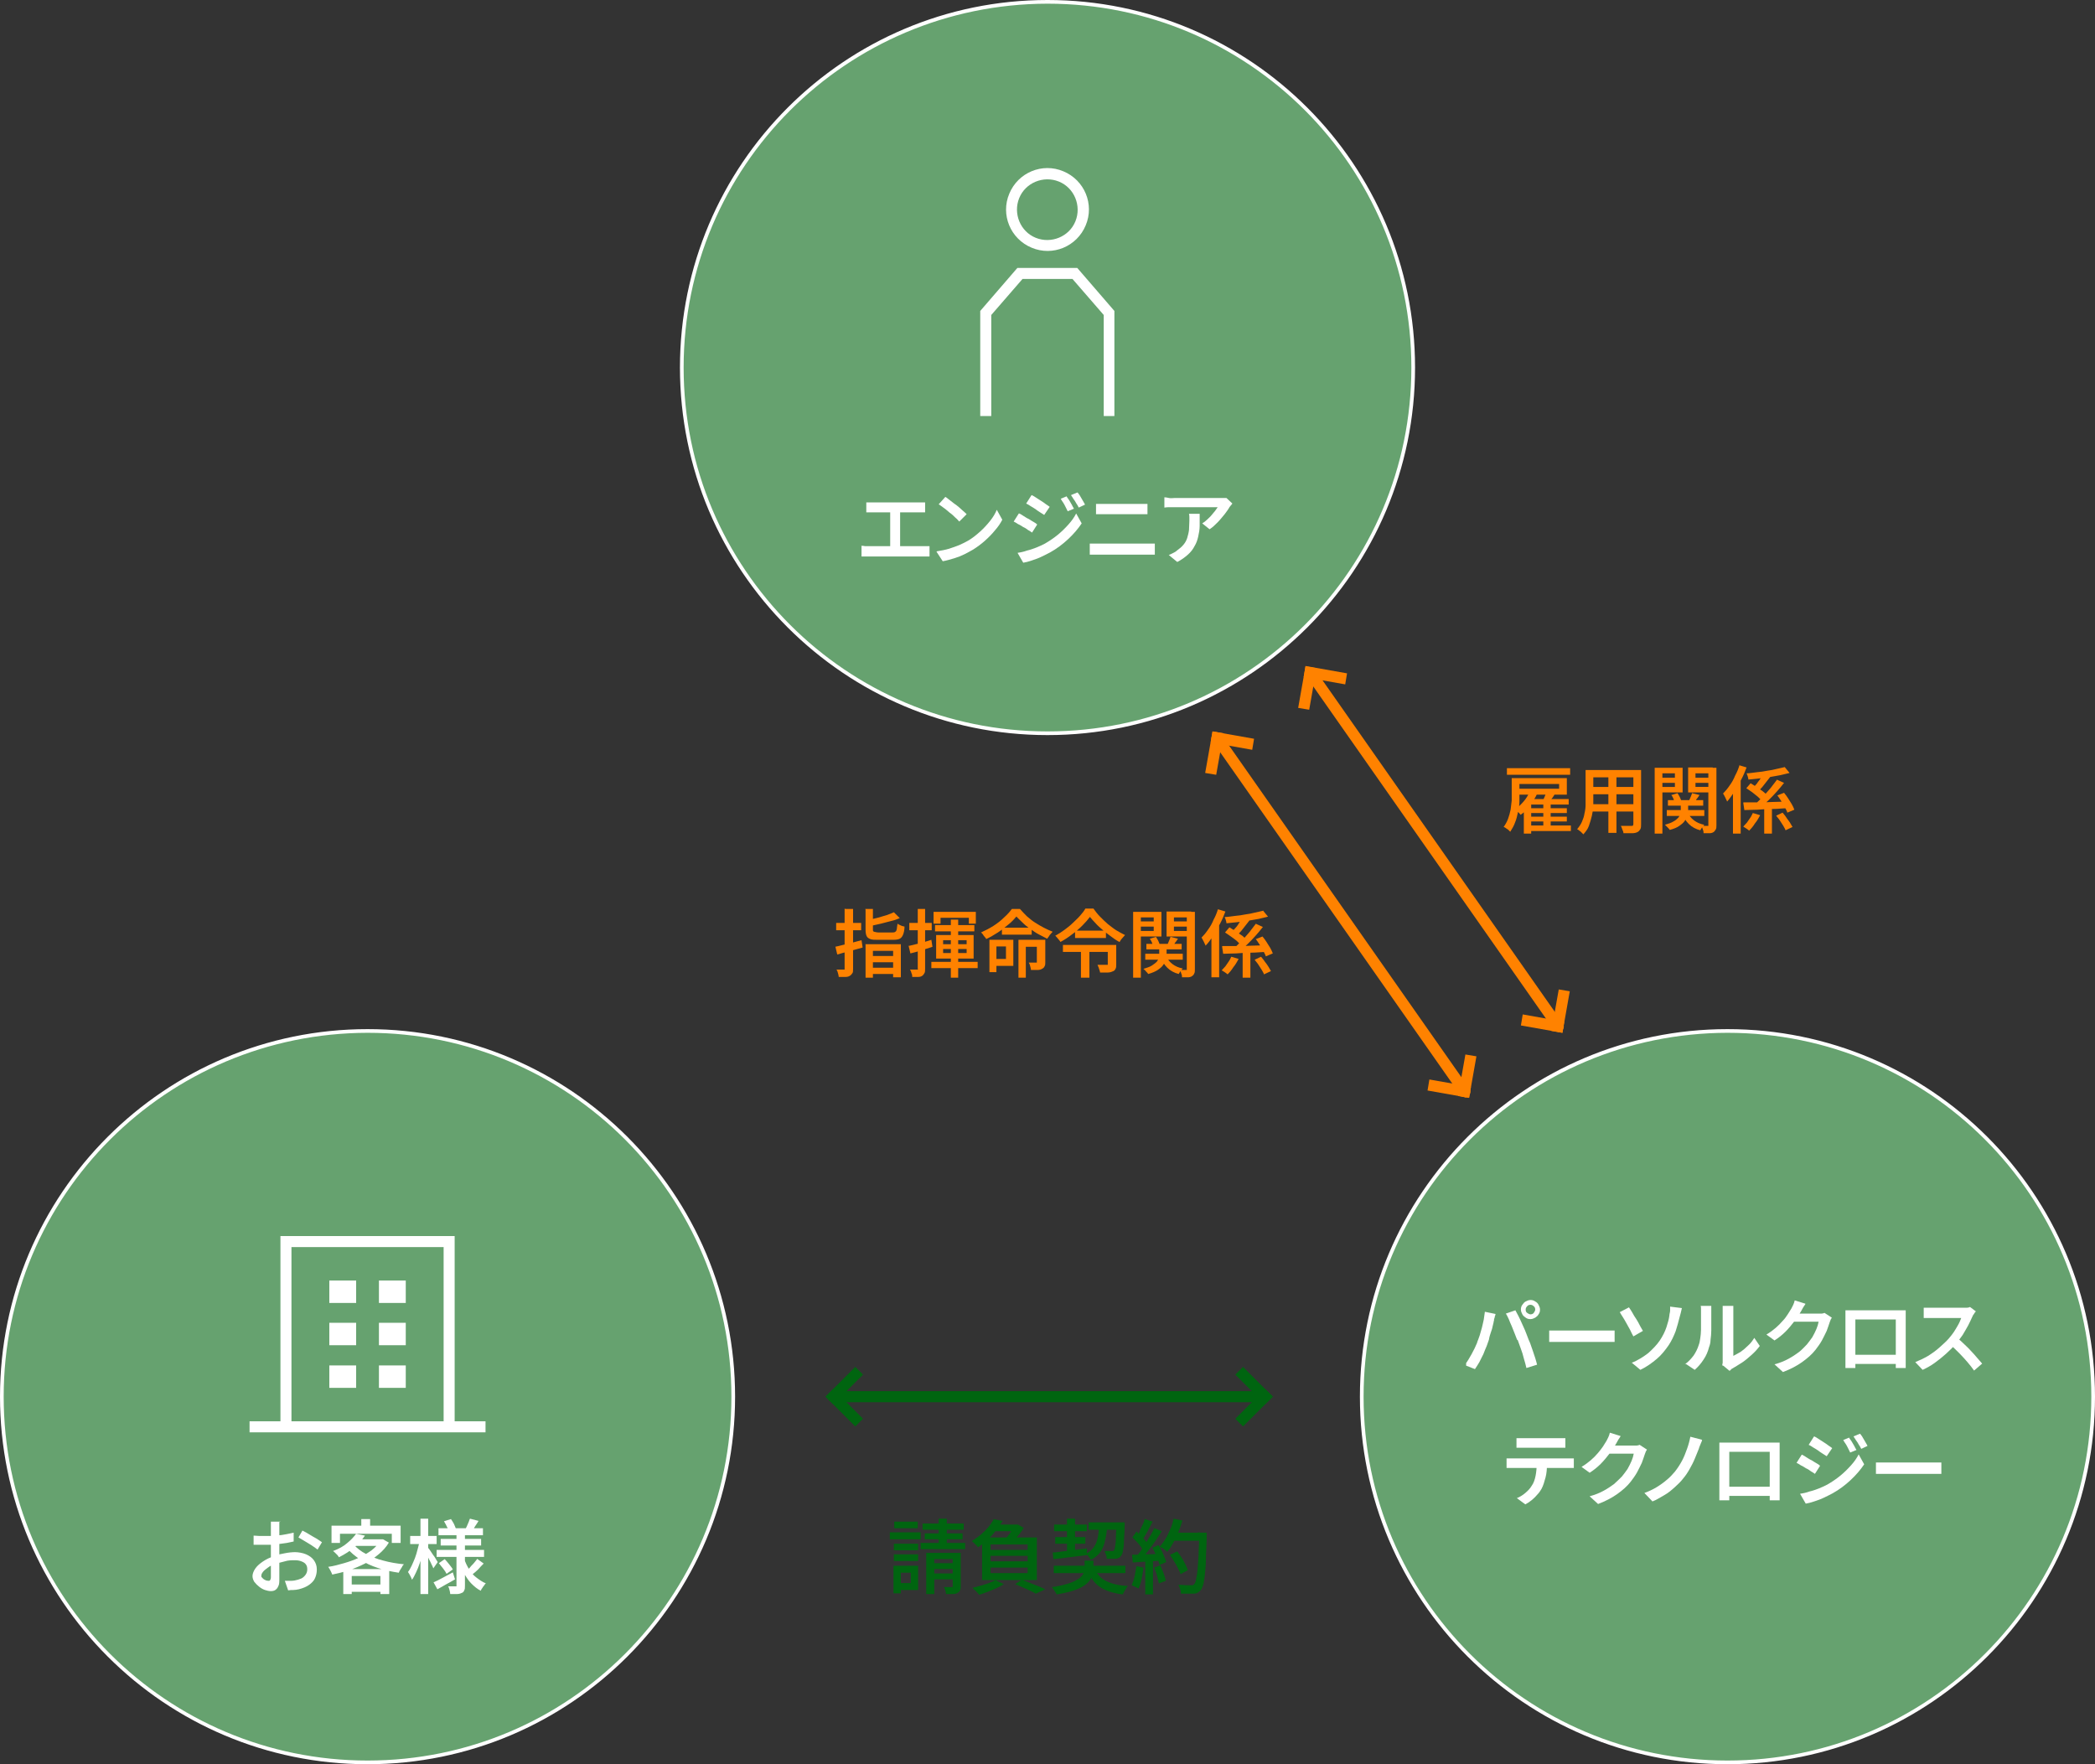 <?xml version="1.0" encoding="UTF-8"?>
<svg id="_レイヤー_1" data-name="レイヤー_1" xmlns="http://www.w3.org/2000/svg" version="1.1" xmlns:xlink="http://www.w3.org/1999/xlink" viewBox="0 0 570 480">
  <rect x="0" y="0" width="570" height="480" fill="#333333" stroke="none"/>
  <!-- Generator: Adobe Illustrator 29.0.1, SVG Export Plug-In . SVG Version: 2.1.0 Build 192)  -->
  <defs>
    <style>
      .st0 {
        fill: #66a26f;
      }

      .st1 {
        clip-path: url(#clippath-4);
      }

      .st2 {
        fill: #fff;
      }

      .st3 {
        fill: #006510;
      }

      .st4 {
        fill: none;
      }

      .st5 {
        clip-path: url(#clippath-1);
      }

      .st6 {
        fill: #ff8200;
      }

      .st7 {
        isolation: isolate;
      }

      .st8 {
        clip-path: url(#clippath-5);
      }

      .st9 {
        clip-path: url(#clippath-3);
      }

      .st10 {
        clip-path: url(#clippath-2);
      }

      .st11 {
        clip-path: url(#clippath);
      }
    </style>
    <clipPath id="clippath">
      <rect class="st4" x="233.5" y="132.5" width="103" height="42.4"/>
    </clipPath>
    <clipPath id="clippath-1">
      <rect class="st4" x="241.4" y="412.5" width="88" height="42.4"/>
    </clipPath>
    <clipPath id="clippath-2">
      <rect class="st4" x="408.5" y="207.5" width="80" height="38.5"/>
    </clipPath>
    <clipPath id="clippath-3">
      <rect class="st4" x="226.7" y="246.6" width="120" height="38.5"/>
    </clipPath>
    <clipPath id="clippath-4">
      <rect class="st4" x="67.4" y="412.5" width="65.1" height="42.4"/>
    </clipPath>
    <clipPath id="clippath-5">
      <rect class="st4" x="398.9" y="352.6" width="142.1" height="78.4"/>
    </clipPath>
  </defs>
  <g id="_グループ_6464" data-name="グループ_6464">
    <g id="_グループ_6046" data-name="グループ_6046">
      <path id="_線_1064" data-name="線_1064" class="st3" d="M344.2,382.1l-8.1-8.1,2.1-2.1,8.1,8.1-2.1,2.1Z"/>
      <path id="_線_1065" data-name="線_1065" class="st3" d="M338.2,388.1l-2.1-2.1,8.1-8.1,2.1,2.1-8.1,8.1Z"/>
      <path id="_線_1066" data-name="線_1066" class="st3" d="M232.7,388.1l-8.1-8.1,2.1-2.1,8.1,8.1-2.1,2.1Z"/>
      <path id="_線_1067" data-name="線_1067" class="st3" d="M226.7,382.1l-2.1-2.1,8.1-8.1,2.1,2.1-8.1,8.1Z"/>
      <path id="_線_1068" data-name="線_1068" class="st3" d="M344.2,381.5h-117.5c-.8,0-1.5-.7-1.5-1.5s.7-1.5,1.5-1.5h117.5c.8,0,1.5.7,1.5,1.5s-.7,1.5-1.5,1.5Z"/>
    </g>
    <line id="_線_1069" data-name="線_1069" class="st4" x1="400" y1="288.7" x2="398.5" y2="297"/>
    <line id="_線_1071" data-name="線_1071" class="st4" x1="390.2" y1="295.5" x2="398.5" y2="297"/>
    <line id="_線_1073" data-name="線_1073" class="st4" x1="329.7" y1="209.1" x2="331.1" y2="200.8"/>
    <line id="_線_1075" data-name="線_1075" class="st4" x1="339.4" y1="202.2" x2="331.1" y2="200.8"/>
    <line id="_線_1077" data-name="線_1077" class="st4" x1="331.1" y1="200.8" x2="398.5" y2="297"/>
    <g id="_グループ_6386" data-name="グループ_6386">
      <path id="_線_1070" data-name="線_1070" class="st6" d="M399.7,298.7l-3-.5,2-11.3,3,.5-2,11.3Z"/>
      <path id="_線_1072" data-name="線_1072" class="st6" d="M399.7,298.7l-11.3-2,.5-3,11.3,2-.5,3Z"/>
      <path id="_線_1074" data-name="線_1074" class="st6" d="M330.9,210.8l-3-.5,2-11.3,3,.5-2,11.3Z"/>
      <path id="_線_1076" data-name="線_1076" class="st6" d="M340.7,204l-11.3-2,.5-3,11.3,2-.5,3Z"/>
      <path id="_線_1078" data-name="線_1078" class="st6" d="M398.5,298.5c-.5,0-.9-.2-1.2-.6l-67.4-96.2c-.5-.7-.3-1.6.4-2.1h0c.7-.5,1.6-.3,2.1.4h0s67.4,96.2,67.4,96.2c.5.7.3,1.6-.4,2.1-.3.2-.6.3-.9.3h0Z"/>
    </g>
    <line id="_線_1079" data-name="線_1079" class="st4" x1="425.3" y1="270.9" x2="423.9" y2="279.2"/>
    <line id="_線_1081" data-name="線_1081" class="st4" x1="415.6" y1="277.8" x2="423.9" y2="279.2"/>
    <line id="_線_1083" data-name="線_1083" class="st4" x1="355" y1="191.3" x2="356.5" y2="183"/>
    <line id="_線_1085" data-name="線_1085" class="st4" x1="364.8" y1="184.5" x2="356.5" y2="183"/>
    <line id="_線_1087" data-name="線_1087" class="st4" x1="356.5" y1="183" x2="423.9" y2="279.2"/>
    <g id="_グループ_6385" data-name="グループ_6385">
      <path id="_線_1080" data-name="線_1080" class="st6" d="M425.1,281l-3-.5,2-11.3,3,.5-2,11.3Z"/>
      <path id="_線_1082" data-name="線_1082" class="st6" d="M425.1,281l-11.3-2,.5-3,11.3,2-.5,3Z"/>
      <path id="_線_1084" data-name="線_1084" class="st6" d="M356.2,193.1l-3-.5,2-11.3,3,.5-2,11.3Z"/>
      <path id="_線_1086" data-name="線_1086" class="st6" d="M366,186.2l-11.3-2,.5-3,11.3,2-.5,3Z"/>
      <path id="_線_1088" data-name="線_1088" class="st6" d="M423.9,280.7c-.5,0-.9-.2-1.2-.6l-67.4-96.2c-.5-.7-.3-1.6.4-2.1h0c.7-.5,1.6-.3,2.1.4h0s67.4,96.2,67.4,96.2c.5.7.3,1.6-.4,2.1-.3.2-.6.3-.9.3h0Z"/>
    </g>
    <path id="_パス_1976" data-name="パス_1976" class="st0" d="M285,199.5c-55,0-99.5-44.5-99.5-99.5S230,.5,285,.5s99.5,44.5,99.5,99.5c0,54.9-44.6,99.4-99.5,99.5"/>
    <path id="_パス_1977" data-name="パス_1977" class="st2" d="M285,1c54.7,0,99,44.3,99,99s-44.3,99-99,99-99-44.3-99-99c0-54.7,44.3-98.9,99-99M285,0c-55.2,0-100,44.8-100,100s44.8,100,100,100,100-44.8,100-100S340.2,0,285,0"/>
    <path id="_パス_1978" data-name="パス_1978" class="st0" d="M100,479.5c-55,0-99.5-44.5-99.5-99.5s44.5-99.5,99.5-99.5,99.5,44.5,99.5,99.5c0,54.9-44.6,99.4-99.5,99.5"/>
    <path id="_パス_1979" data-name="パス_1979" class="st2" d="M100,281c54.7,0,99,44.3,99,99s-44.3,99-99,99S1,434.7,1,380h0c0-54.7,44.3-98.9,99-99M100,280c-55.2,0-100,44.8-100,100s44.8,100,100,100,100-44.8,100-100-44.8-100-100-100"/>
    <path id="_パス_1980" data-name="パス_1980" class="st0" d="M470,479.5c-55,0-99.5-44.5-99.5-99.5s44.5-99.5,99.5-99.5,99.5,44.5,99.5,99.5c0,54.9-44.6,99.4-99.5,99.5"/>
    <path id="_パス_1981" data-name="パス_1981" class="st2" d="M470,281c54.7,0,99,44.3,99,99s-44.3,99-99,99-99-44.3-99-99h0c0-54.7,44.3-98.9,99-99M470,280c-55.2,0-100,44.8-100,100s44.8,100,100,100,100-44.8,100-100-44.8-100-100-100"/>
    <g id="_グループ_6108" data-name="グループ_6108">
      <path id="_楕円形_519" data-name="楕円形_519" class="st2" d="M274.6,52.7c2.4-5.8,9-8.5,14.7-6.1h0c5.8,2.4,8.5,9,6.1,14.7h0c-2.4,5.8-9,8.5-14.7,6.1h0c-5.8-2.4-8.5-9-6.1-14.7h0ZM292.6,60.2c1.7-4.2-.3-9.1-4.5-10.8s-9.1.3-10.8,4.5.3,9.1,4.5,10.8c4.2,1.7,9.1-.3,10.8-4.5Z"/>
      <path id="_パス_1982" data-name="パス_1982" class="st2" d="M303.3,113.2h-3v-27.5l-8.5-9.8h-13.6l-8.5,9.8v27.5h-3v-28.6l10.1-11.7h16.3l10.1,11.7v28.6Z"/>
    </g>
    <g id="_グループ_5373" data-name="グループ_5373">
      <g class="st11">
        <g id="_グループ_5372" data-name="グループ_5372">
          <g id="_エンジニア" data-name="エンジニア" class="st7">
            <g class="st7">
              <path class="st2" d="M234.3,148.5c.4,0,.7,0,1.1.1.4,0,.7,0,1,0h14.5c.4,0,.7,0,1.1,0,.3,0,.6,0,.9,0v2.8c-.3,0-.7,0-1,0-.4,0-.7,0-.9,0h-14.5c-.3,0-.7,0-1,0-.4,0-.7,0-1.1,0v-2.8ZM235.7,136.7c.3,0,.6,0,1,0,.4,0,.7,0,1,0h12c.3,0,.7,0,1,0s.7,0,1,0v2.7c-.3,0-.7,0-1,0-.4,0-.7,0-1,0h-12c-.3,0-.6,0-1,0-.4,0-.7,0-1,0v-2.7ZM242.2,150.1v-11.9h2.7v11.9h-2.7Z"/>
            </g>
            <g class="st7">
              <path class="st2" d="M254.9,150c1.2-.2,2.3-.4,3.3-.7,1-.3,2-.7,2.8-1,.9-.4,1.7-.8,2.4-1.2,1.2-.7,2.3-1.6,3.3-2.5,1-.9,1.9-1.9,2.7-2.9s1.4-2,1.8-3l1.5,2.7c-.5,1-1.2,2-2,2.9-.8,1-1.7,1.9-2.7,2.8-1,.9-2.1,1.7-3.2,2.4-.7.4-1.6.9-2.4,1.3s-1.8.8-2.8,1.1c-1,.3-2,.6-3.1.8l-1.7-2.6ZM257.4,135.3c.4.3.8.6,1.3,1,.5.4,1,.8,1.6,1.2.5.4,1.1.9,1.5,1.3.5.4.9.8,1.2,1.1l-2,2c-.3-.3-.6-.7-1.1-1.1-.4-.4-.9-.9-1.5-1.3-.5-.4-1-.9-1.6-1.3-.5-.4-1-.7-1.4-1l1.8-2Z"/>
            </g>
            <g class="st7">
              <path class="st2" d="M277.3,139.7c.4.2.8.4,1.2.7.5.3.9.6,1.4.8.5.3.9.6,1.3.8s.8.5,1,.7l-1.4,2.2c-.3-.2-.7-.5-1.1-.7-.4-.3-.8-.6-1.3-.8-.5-.3-.9-.6-1.4-.8-.4-.3-.8-.5-1.2-.7l1.4-2.2ZM276.9,150.4c.8-.1,1.7-.3,2.5-.6.9-.2,1.7-.5,2.5-.8.8-.3,1.6-.7,2.4-1.1,1.2-.7,2.4-1.5,3.5-2.4,1.1-.9,2-1.8,2.9-2.8.9-1,1.6-2,2.1-3l1.5,2.7c-1,1.5-2.2,2.9-3.7,4.3-1.5,1.4-3.1,2.6-4.9,3.6-.7.4-1.6.8-2.4,1.2s-1.7.7-2.6,1c-.9.3-1.6.5-2.3.6l-1.5-2.6ZM280.7,134.7c.4.2.8.4,1.2.7.5.3.9.6,1.4.9s.9.6,1.3.9.8.5,1,.7l-1.5,2.2c-.3-.2-.6-.4-1.1-.7s-.9-.6-1.3-.9c-.5-.3-.9-.6-1.3-.8-.4-.3-.8-.5-1.2-.7l1.4-2.2ZM290.2,135.1c.2.3.4.6.7,1,.2.4.5.8.7,1.2.2.4.4.8.6,1.1l-1.7.7c-.2-.4-.4-.8-.6-1.2-.2-.4-.4-.8-.6-1.1s-.5-.7-.7-1.1l1.7-.7ZM293.2,134c.2.3.5.6.7,1,.2.4.5.8.7,1.2.2.4.5.8.6,1.1l-1.7.8c-.2-.4-.4-.8-.7-1.2-.2-.4-.4-.7-.7-1.1-.2-.4-.5-.7-.7-1.1l1.7-.7Z"/>
            </g>
            <g class="st7">
              <path class="st2" d="M296.4,147.9c.4,0,.8,0,1.3,0,.5,0,.9,0,1.3,0h12.8c.4,0,.8,0,1.2,0,.4,0,.8,0,1.2,0v3c-.4,0-.8,0-1.2,0-.4,0-.8,0-1.1,0h-12.8c-.4,0-.9,0-1.3,0-.5,0-.9,0-1.3,0v-3ZM298.2,137.1c.4,0,.8,0,1.2,0s.9,0,1.2,0h9.2c.4,0,.9,0,1.3,0,.4,0,.8,0,1.1,0v2.8c-.3,0-.7,0-1.1,0s-.9,0-1.2,0h-9.2c-.4,0-.8,0-1.3,0-.4,0-.8,0-1.2,0v-2.8Z"/>
            </g>
            <g class="st7">
              <path class="st2" d="M335.3,137c-.1.1-.2.3-.4.5-.2.2-.3.4-.4.5-.3.6-.8,1.2-1.3,1.9-.6.7-1.2,1.5-1.9,2.2s-1.4,1.4-2.2,1.9l-2-1.6c.5-.3.9-.6,1.3-1,.4-.4.9-.8,1.2-1.2s.7-.8,1-1.2c.3-.4.5-.7.7-1h-11.8c-.5,0-.9,0-1.3,0s-.9,0-1.4.1v-2.8c.4,0,.8.1,1.3.2s.9,0,1.4,0h12.1c.2,0,.4,0,.7,0,.3,0,.5,0,.8,0s.4,0,.6,0l1.6,1.5ZM326.4,139.9c0,1.1,0,2.2,0,3.2,0,1-.2,2-.4,2.9-.2.9-.5,1.8-1,2.6-.4.8-1,1.6-1.8,2.3-.8.7-1.7,1.4-2.9,2l-2.3-1.9c.3-.1.7-.3,1.1-.5s.8-.4,1.1-.7c.7-.5,1.3-1,1.8-1.6.5-.6.8-1.2,1-1.8.2-.7.4-1.4.5-2.2,0-.8.1-1.6.1-2.5s0-.6,0-.9c0-.3,0-.6-.1-1h2.9Z"/>
            </g>
          </g>
        </g>
      </g>
    </g>
    <rect id="_長方形_3936" data-name="長方形_3936" class="st4" x="233.5" y="132.5" width="103" height="42.4"/>
    <g id="_グループ_5379" data-name="グループ_5379">
      <g class="st5">
        <g id="_グループ_5378" data-name="グループ_5378">
          <g id="_請負契約" data-name="請負契約" class="st7">
            <g class="st7">
              <path class="st3" d="M242.1,416.9h8.4v1.9h-8.4v-1.9ZM243.1,426h2v7.5h-2v-7.5ZM243.2,420h6.6v1.8h-6.6v-1.8ZM243.2,422.9h6.6v1.8h-6.6v-1.8ZM243.3,414h6.4v1.8h-6.4v-1.8ZM244.2,426h5.6v6.6h-5.6v-1.9h3.6v-2.8h-3.6v-1.9ZM250.5,419.8h12.1v1.7h-12.1v-1.7ZM251,414.5h11.2v1.7h-11.2v-1.7ZM251.6,417.2h10.3v1.6h-10.3v-1.6ZM252,422.5h8.4v1.7h-6.2v9.5h-2.2v-11.2ZM253,425.3h7.3v1.6h-7.3v-1.6ZM253,428.1h7.3v1.6h-7.3v-1.6ZM255.4,413.2h2.2v8h-2.2v-8ZM259.2,422.5h2.2v9c0,.5,0,.9-.2,1.2-.1.3-.4.5-.7.7-.3.2-.8.3-1.3.3-.5,0-1.1,0-1.8,0,0-.3-.1-.6-.2-1-.1-.4-.3-.7-.4-.9.4,0,.9,0,1.3,0h.8c.1,0,.2,0,.3,0,0,0,0-.1,0-.3v-9Z"/>
              <path class="st3" d="M270.2,413.3l2.6.5c-.8,1.3-1.7,2.5-2.8,3.8-1.1,1.2-2.4,2.3-3.9,3.4-.1-.2-.3-.4-.5-.6-.2-.2-.4-.4-.6-.6s-.4-.4-.6-.5c.9-.6,1.8-1.2,2.5-1.8.8-.7,1.4-1.3,2-2,.6-.7,1-1.4,1.4-2ZM270.8,429.9l2.3,1.1c-.6.4-1.3.8-2,1.1s-1.6.7-2.4,1-1.6.6-2.3.8c-.1-.2-.3-.4-.5-.6-.2-.2-.4-.5-.7-.7s-.4-.4-.6-.6c.7-.2,1.5-.4,2.3-.6.8-.2,1.5-.5,2.2-.7.7-.3,1.3-.6,1.8-.8ZM267.2,418.3h14.9v11.6h-14.9v-11.6ZM270.6,414.8h6.3v1.8h-7.8l1.5-1.8ZM269.5,420.2v1.5h10.1v-1.5h-10.1ZM269.5,423.3v1.5h10.1v-1.5h-10.1ZM269.5,426.5v1.5h10.1v-1.5h-10.1ZM276,414.8h.9c0-.1,1.6.9,1.6.9-.3.5-.6,1-1,1.5-.4.5-.8,1-1.2,1.5-.4.5-.8.9-1.2,1.3-.2-.2-.5-.4-.9-.6s-.6-.4-.9-.5c.3-.3.7-.7,1-1.1.3-.4.7-.9.9-1.3.3-.4.5-.8.6-1.2v-.4ZM276.1,431.1l1.9-1.3c.8.3,1.5.6,2.3.9.8.3,1.5.6,2.3.9.7.3,1.3.6,1.8.8l-2.6,1.2c-.4-.3-.9-.5-1.5-.8s-1.3-.6-2-.9c-.7-.3-1.4-.6-2.1-.9Z"/>
              <path class="st3" d="M295.1,424.6h2.4v2c0,.5,0,1.1-.2,1.7-.1.6-.4,1.1-.8,1.7-.4.5-1,1.1-1.7,1.5-.7.5-1.7.9-2.9,1.3-1.2.4-2.6.7-4.4,1-.1-.3-.4-.6-.6-1-.3-.4-.5-.7-.7-1,1.6-.2,2.9-.5,3.9-.8,1.1-.3,1.9-.6,2.6-1,.7-.4,1.2-.7,1.5-1.1.4-.4.6-.8.7-1.2.1-.4.2-.8.2-1.1v-2ZM286.4,422.4c.8,0,1.7-.2,2.7-.3,1-.1,2.1-.2,3.2-.4,1.1-.1,2.3-.3,3.4-.4v1.8c-1.6.2-3.2.4-4.8.6-1.6.2-3,.4-4.3.5l-.2-2ZM286.7,426h19.5v2h-19.5v-2ZM286.8,414.8h8.9v1.8h-8.9v-1.8ZM287.1,418.2h8.2v1.8h-8.2v-1.8ZM290.3,413.2h2.2v9.2l-2.2.3v-9.4ZM299,414.9h2.2c0,1.5-.2,2.8-.5,4-.2,1.2-.6,2.3-1.2,3.2-.6.9-1.5,1.7-2.7,2.3-.1-.2-.3-.5-.6-.9-.3-.3-.5-.6-.7-.8,1-.5,1.7-1.1,2.2-1.9.5-.7.8-1.6,1-2.6s.3-2.1.3-3.4ZM297.9,426.9c.6,1.5,1.7,2.6,3.1,3.3,1.5.7,3.4,1.2,5.9,1.3-.2.2-.4.4-.5.7-.2.3-.4.5-.5.8-.2.3-.3.5-.4.8-1.8-.2-3.3-.6-4.5-1.1-1.2-.5-2.3-1.2-3.1-2.1-.8-.9-1.5-2-2.1-3.4l2.2-.3ZM296.2,414.2h8.5v2h-8.5v-2ZM303.8,414.2h2.2v.5c0,.1,0,.3,0,.4,0,1.8-.2,3.2-.2,4.4,0,1.1-.2,2-.3,2.6-.1.6-.3,1-.5,1.2-.2.3-.4.5-.7.6-.2.1-.5.2-.8.2-.3,0-.6,0-1,0h-1.4c0-.3,0-.7-.2-1.1-.1-.4-.3-.7-.4-1,.4,0,.8,0,1.1,0,.3,0,.6,0,.8,0s.3,0,.4,0c.1,0,.2-.1.3-.2.1-.1.2-.5.3-1s.2-1.3.2-2.3c0-1,.1-2.3.2-4v-.4Z"/>
              <path class="st3" d="M309.1,426.1l2,.4c-.1,1.1-.3,2.1-.5,3.1s-.5,1.9-.8,2.6c-.1,0-.3-.2-.6-.3-.2-.1-.4-.2-.7-.3-.2-.1-.4-.2-.6-.3.3-.7.6-1.5.8-2.4.2-.9.3-1.9.5-2.8ZM308.1,423c1,0,2.2,0,3.6-.1,1.4,0,2.9-.1,4.3-.2v1.9c-1.4.1-2.8.2-4.1.3-1.4,0-2.6.2-3.7.2l-.2-2.1ZM308.1,418.3l1.1-1.6c.4.3.8.7,1.2,1.1.4.4.8.8,1.1,1.2.3.4.6.8.8,1.1l-1.2,1.8c-.2-.4-.5-.7-.8-1.2-.3-.4-.7-.9-1.1-1.3-.4-.4-.8-.8-1.2-1.2ZM311.5,413.3l2.1.7c-.3.6-.6,1.1-.9,1.7-.3.6-.6,1.2-.9,1.7-.3.6-.6,1-.9,1.4l-1.6-.7c.3-.4.6-.9.8-1.5s.5-1.2.8-1.8.5-1.2.6-1.7ZM314.1,415.8l2,.8c-.5.8-1.1,1.7-1.7,2.6-.6.9-1.3,1.8-1.9,2.6-.6.8-1.2,1.6-1.8,2.2l-1.4-.7c.4-.5.9-1,1.3-1.7s.9-1.3,1.3-2c.4-.7.8-1.4,1.2-2,.4-.7.7-1.3,1-1.9ZM311.6,424h2.1v9.8h-2.1v-9.8ZM313.5,421.1l1.7-.7c.3.5.6,1,.9,1.6.3.6.5,1.1.7,1.6.2.5.4,1,.5,1.4l-1.8.8c-.1-.4-.3-.9-.5-1.5-.2-.5-.4-1.1-.7-1.7-.3-.6-.5-1.1-.8-1.6ZM314,426.5l1.7-.6c.3.7.6,1.4.9,2.2.3.8.5,1.5.6,2l-1.9.7c-.1-.6-.3-1.3-.5-2.1-.2-.8-.5-1.5-.8-2.2ZM319.3,413.2l2.4.5c-.3,1.1-.7,2.1-1.1,3.2-.4,1-.9,2-1.4,2.9-.5.9-1,1.7-1.6,2.4-.2-.1-.4-.3-.6-.5-.3-.2-.5-.4-.8-.5s-.5-.3-.7-.4c.6-.6,1.1-1.3,1.6-2.1.5-.8.9-1.7,1.3-2.6s.7-1.9.9-2.9ZM318.4,423l1.9-.9c.4.5.8,1.1,1.2,1.7.4.6.7,1.2,1,1.8.3.6.5,1.1.7,1.6l-2,1.1c-.1-.5-.4-1-.7-1.6-.3-.6-.6-1.2-1-1.8-.4-.6-.7-1.2-1.1-1.7ZM319,417h8v2.2h-8v-2.2ZM326,417h2.3v.7c0,.2,0,.3,0,.4,0,2.4-.2,4.5-.2,6.2s-.2,3.1-.3,4.2c-.1,1.1-.3,2-.4,2.6-.2.6-.4,1.1-.6,1.4-.3.4-.6.6-.9.8-.3.2-.7.3-1.2.3-.4,0-.9,0-1.5,0-.6,0-1.3,0-1.9,0,0-.4,0-.8-.2-1.2-.1-.4-.3-.8-.5-1.2.7,0,1.4,0,2,.1.6,0,1,0,1.3,0s.4,0,.6,0c.1,0,.3-.2.4-.3.2-.2.4-.6.5-1.2.1-.6.3-1.4.4-2.5.1-1.1.2-2.4.3-4.1,0-1.6.2-3.6.2-5.9v-.5Z"/>
            </g>
          </g>
        </g>
      </g>
    </g>
    <rect id="_長方形_3938" data-name="長方形_3938" class="st4" x="241.4" y="412.5" width="88" height="42.4"/>
    <g id="_グループ_5385" data-name="グループ_5385">
      <g class="st10">
        <g id="_グループ_5384" data-name="グループ_5384">
          <g id="_雇用関係" data-name="雇用関係" class="st7">
            <g class="st7">
              <path class="st6" d="M411.3,211.7h2.1v4c0,.8,0,1.6,0,2.5,0,.9-.2,1.9-.4,2.8s-.4,1.9-.8,2.8c-.3.9-.8,1.7-1.3,2.5-.1-.1-.3-.3-.5-.5-.2-.2-.5-.3-.7-.5-.2-.1-.4-.3-.6-.3.5-.7.9-1.4,1.2-2.2s.5-1.6.7-2.5c.1-.8.2-1.7.3-2.5,0-.8,0-1.6,0-2.2v-4ZM410,209h17.2v1.8h-17.2v-1.8ZM416.1,215.6l2,.6c-.3.7-.8,1.4-1.2,2.1-.5.7-1,1.3-1.5,1.9-.5.6-1.1,1.1-1.7,1.5,0-.1-.2-.3-.4-.5-.2-.2-.4-.4-.5-.6-.2-.2-.4-.4-.5-.5.8-.5,1.5-1.2,2.2-2,.7-.8,1.2-1.6,1.6-2.5ZM412.5,211.7h13.8v4.5h-13.8v-1.6h11.7v-1.3h-11.7v-1.6ZM416.6,217.4h10.2v1.5h-10.2v7.9h-2v-7.3l2-2h0ZM415.9,224.6h11.5v1.5h-11.5v-1.5ZM416.1,219.9h10.2v1.3h-10.2v-1.3ZM416.1,222.2h10.2v1.3h-10.2v-1.3ZM420.8,215.6l2.2.5c-.3.5-.6,1-1,1.4-.3.5-.6.8-.8,1.2l-1.6-.5c.2-.4.4-.8.6-1.3.2-.5.4-.9.5-1.3ZM419.9,218.2h2v7.1h-2v-7.1Z"/>
              <path class="st6" d="M431.4,209.5h2.1v7.2c0,.8,0,1.6,0,2.5,0,.9-.2,1.8-.4,2.8-.2.9-.5,1.8-.8,2.7s-.9,1.6-1.5,2.3c-.1-.1-.3-.3-.5-.5-.2-.2-.4-.4-.6-.5-.2-.2-.4-.3-.6-.4.5-.6,1-1.3,1.3-2,.3-.7.6-1.5.7-2.3.2-.8.3-1.6.3-2.3,0-.8,0-1.5,0-2.2v-7.2ZM432.6,218.8h12.6v2h-12.6v-2ZM432.7,209.5h12.5v2h-12.5v-2ZM432.7,214.1h12.5v2h-12.5v-2ZM437.6,210.3h2.2v16.3h-2.2v-16.3ZM444.4,209.5h2.1v14.7c0,.6,0,1-.2,1.4-.2.3-.4.6-.8.8-.4.2-.9.3-1.5.3-.6,0-1.4,0-2.3,0,0-.3-.1-.6-.3-1-.1-.4-.3-.8-.4-1,.4,0,.8,0,1.2,0h1.7c.2,0,.3,0,.4-.1,0,0,.1-.2.1-.4v-14.7Z"/>
              <path class="st6" d="M450.2,208.9h2.1v17.9h-2.1v-17.9ZM451.2,211.6h5.2v1.4h-5.2v-1.4ZM451.4,208.9h6.4v6.7h-6.4v-1.5h4.3v-3.7h-4.3v-1.5ZM457.4,218.4h1.9v2.1c0,.5,0,.9-.2,1.4s-.4,1-.7,1.4c-.3.5-.8.9-1.5,1.4s-1.5.8-2.6,1.1c-.1-.2-.3-.4-.6-.7s-.5-.5-.7-.7c.9-.3,1.7-.5,2.3-.9.6-.3,1-.7,1.3-1,.3-.4.5-.7.6-1.1,0-.4.1-.7.1-1v-2.1ZM453.5,220.4h10.2v1.6h-10.2v-1.6ZM453.8,217.7h9.6v1.5h-9.6v-1.5ZM454.8,216.3l1.6-.5c.2.3.4.6.6,1,.2.4.3.7.4,1l-1.8.5c0-.3-.2-.6-.3-1-.2-.4-.3-.7-.6-1ZM459.2,221.1c.4.8.9,1.5,1.7,2.1.8.6,1.7,1,2.8,1.2-.2.2-.4.4-.6.7s-.4.6-.5.8c-1.2-.3-2.3-.9-3.1-1.7-.8-.8-1.4-1.7-1.8-2.8l1.6-.3ZM466,208.9v1.5h-4.7v3.7h4.7v1.5h-6.7v-6.8h6.7ZM460.4,215.8l2,.5c-.3.4-.5.8-.8,1.1-.2.4-.5.7-.7,1l-1.4-.5c.2-.3.3-.7.5-1.1.2-.4.3-.8.4-1.1ZM460.5,211.6h5.2v1.4h-5.2v-1.4ZM464.9,208.9h2.1v15.6c0,.5,0,.9-.2,1.2s-.3.5-.6.7c-.3.2-.7.3-1.1.3s-1,0-1.6,0c0-.3,0-.6-.2-1-.1-.4-.2-.7-.4-1,.3,0,.7,0,1,0,.3,0,.5,0,.7,0,.1,0,.2,0,.2,0,0,0,0-.1,0-.3v-15.5Z"/>
              <path class="st6" d="M473.2,208.2l2,.6c-.4,1.1-.9,2.3-1.5,3.4s-1.2,2.2-1.8,3.2c-.7,1-1.3,1.9-2,2.7,0-.2-.2-.4-.3-.7s-.3-.6-.4-.8c-.1-.3-.3-.5-.4-.7.6-.6,1.2-1.3,1.8-2.2.6-.8,1.1-1.7,1.5-2.7.5-.9.9-1.9,1.2-2.9ZM471.5,213.7l2.1-2.1h0v15.2h-2.1v-13.1ZM476.9,221.2l2,.6c-.4.7-.8,1.5-1.4,2.2-.5.8-1,1.4-1.6,2-.2-.2-.5-.4-.8-.6s-.6-.4-.8-.5c.3-.3.6-.7,1-1.1.3-.4.6-.9.9-1.3s.5-.9.7-1.3ZM474.4,218.3c1,0,2.2,0,3.5,0s2.7,0,4.2-.1c1.5,0,3-.1,4.4-.2v1.9c-1.4,0-2.8.2-4.3.2-1.4,0-2.8.1-4.1.2-1.3,0-2.4.1-3.5.1l-.3-2ZM485.5,208.6l1.4,1.7c-.8.2-1.6.4-2.5.6s-1.9.3-2.8.5c-1,.1-2,.3-3,.4s-2,.2-2.9.3c0-.3-.1-.5-.2-.9-.1-.3-.2-.6-.3-.8.9,0,1.8-.2,2.8-.3s1.9-.2,2.8-.4c.9-.1,1.8-.3,2.6-.5.8-.2,1.5-.3,2.2-.5ZM475.1,214.5l1.2-1.4c.5.3,1,.6,1.6,1,.6.4,1.1.8,1.6,1.1.5.4.9.7,1.2,1.1l-1.3,1.6c-.3-.3-.7-.7-1.1-1.1-.5-.4-1-.8-1.5-1.2-.6-.4-1.1-.8-1.6-1.1ZM479.7,210.3l2,1c-.4.5-.7.9-1.1,1.4-.4.5-.7.9-1.1,1.4-.4.4-.7.8-1,1.1l-1.5-.8c.3-.4.6-.8,1-1.2.3-.5.7-.9,1-1.4.3-.5.6-.9.8-1.4ZM483.4,212.1l2,.9c-.6.8-1.3,1.6-2,2.4-.7.8-1.5,1.6-2.2,2.3-.8.7-1.5,1.4-2.1,2l-1.6-.9c.5-.4,1-.9,1.6-1.5s1.1-1.1,1.6-1.7,1.1-1.2,1.5-1.8c.5-.6.9-1.2,1.3-1.7ZM480,218.9h2.1v7.9h-2.1v-7.9ZM483.3,221.9l1.7-.8c.3.4.7.8,1,1.3s.7.9,1,1.4c.3.5.5.9.7,1.2l-1.9.9c-.1-.4-.4-.8-.6-1.2-.3-.5-.6-.9-.9-1.4-.3-.5-.7-.9-1-1.3ZM483.6,216.4l1.8-.7c.4.5.8,1,1.1,1.5.4.6.7,1.1,1,1.6.3.5.5,1,.7,1.5l-1.9.8c-.1-.4-.4-.9-.7-1.5-.3-.5-.6-1.1-1-1.7s-.7-1.1-1.1-1.6Z"/>
            </g>
          </g>
        </g>
      </g>
    </g>
    <rect id="_長方形_3940" data-name="長方形_3940" class="st4" x="408.5" y="207.5" width="80" height="38.5"/>
    <g id="_グループ_5391" data-name="グループ_5391">
      <g class="st9">
        <g id="_グループ_5390" data-name="グループ_5390">
          <g id="_指揮命令関係" data-name="指揮命令関係" class="st7">
            <g class="st7">
              <path class="st6" d="M227.2,257.6c.6-.1,1.3-.3,2.1-.5.8-.2,1.6-.4,2.5-.6s1.7-.5,2.6-.7l.3,2c-1.2.3-2.4.7-3.6,1s-2.3.6-3.3.9l-.5-2.1ZM227.5,251.1h6.8v2h-6.8v-2ZM230,247.3h2.1v16.3c0,.5,0,1-.2,1.2s-.3.5-.7.7c-.3.2-.7.3-1.2.3-.5,0-1.1,0-1.8,0,0-.3-.1-.6-.2-1-.1-.4-.2-.7-.4-1,.4,0,.8,0,1.1,0,.4,0,.6,0,.8,0,.1,0,.2,0,.3,0,0,0,0-.2,0-.3v-16.3ZM235.4,256.9h9.7v9h-2.1v-7.2h-5.5v7.3h-2v-9ZM235.4,247.3h2.1v5.5c0,.4,0,.6.3.7.2,0,.6.2,1.2.2h3.8c.3,0,.6,0,.8-.2.2-.1.3-.3.4-.7,0-.3.1-.8.2-1.5.2.2.5.3.9.5s.7.2,1,.3c0,.9-.2,1.7-.4,2.2-.2.5-.5.9-.9,1.1-.4.2-1,.3-1.8.3h-4.1c-.9,0-1.6,0-2.1-.2s-.8-.4-1-.8c-.2-.4-.3-1-.3-1.7v-5.5ZM243.2,248.2l1.6,1.6c-.7.3-1.5.6-2.4.8s-1.8.5-2.7.7-1.8.4-2.7.6c0-.2-.1-.5-.3-.8s-.3-.6-.4-.8c.8-.2,1.7-.4,2.5-.6.8-.2,1.6-.5,2.4-.7.8-.3,1.4-.5,2-.8ZM236.3,263.3h7.3v1.7h-7.3v-1.7ZM236.4,260.1h7.2v1.7h-7.2v-1.7Z"/>
              <path class="st6" d="M247.1,257.4c.8-.2,1.7-.4,2.9-.7s2.2-.6,3.4-1l.3,1.9c-1,.3-2.1.7-3.1,1s-2,.6-2.9.8l-.5-2.1ZM247.4,251.1h6.1v2h-6.1v-2ZM249.7,247.3h2v16.3c0,.5,0,.9-.2,1.2s-.3.5-.6.7c-.3.2-.6.3-1.1.3-.4,0-1,0-1.6,0,0-.3,0-.6-.2-1-.1-.4-.2-.7-.4-1,.4,0,.7,0,1.1,0s.5,0,.7,0c.1,0,.2,0,.3,0s0-.1,0-.3v-16.3ZM253.4,261.7h12.6v1.7h-12.6v-1.7ZM254,248.1h11.5v3.2h-1.9v-1.6h-7.7v1.6h-1.9v-3.2ZM254.4,251.7h10.7v1.7h-10.7v-1.7ZM254.7,254.4h10.2v6.4h-10.2v-6.4ZM256.6,255.8v1.1h6.4v-1.1h-6.4ZM256.6,258.2v1.1h6.4v-1.1h-6.4ZM258.7,250.2h2v15.8h-2v-15.8Z"/>
              <path class="st6" d="M276.6,249.3c-.6.7-1.3,1.5-2.2,2.2-.9.7-1.8,1.5-2.9,2.2s-2.1,1.3-3.2,1.8c0-.2-.2-.4-.4-.6s-.3-.4-.5-.7c-.2-.2-.3-.4-.5-.5,1.1-.5,2.3-1.1,3.4-1.8,1.1-.7,2.1-1.5,2.9-2.3.9-.8,1.6-1.6,2.1-2.3h2.2c.6.7,1.2,1.3,1.9,2,.7.6,1.4,1.2,2.2,1.7.8.5,1.6,1,2.4,1.4s1.6.8,2.4,1.1c-.3.3-.5.6-.8.9-.2.4-.5.7-.7,1-.8-.4-1.5-.8-2.3-1.2s-1.6-1-2.3-1.5c-.8-.5-1.5-1.1-2.1-1.7s-1.2-1.1-1.7-1.7ZM269.2,255.7h1.9v8.8h-1.9v-8.8ZM270.1,255.7h5.6v7.1h-5.6v-1.9h3.6v-3.4h-3.6v-1.9ZM272.6,252.4h8.1v1.9h-8.1v-1.9ZM277.1,255.7h5.8v1.9h-3.8v8.4h-2v-10.3ZM282.3,255.7h2.1v6.1c0,.5,0,.8-.2,1.1-.1.3-.3.5-.7.7-.3.2-.7.3-1.2.3-.5,0-1.1,0-1.8,0,0-.3-.1-.6-.2-1-.1-.4-.2-.7-.4-1,.4,0,.9,0,1.2,0,.4,0,.6,0,.8,0,.1,0,.2,0,.2,0s0-.1,0-.2v-6Z"/>
              <path class="st6" d="M296.6,249.4c-.6.8-1.3,1.6-2.1,2.4s-1.8,1.7-2.8,2.4c-1,.8-2.1,1.5-3.2,2.1,0-.2-.2-.3-.4-.6-.2-.2-.3-.4-.5-.6-.2-.2-.3-.4-.5-.5.9-.5,1.7-1,2.5-1.6.8-.6,1.6-1.2,2.3-1.9s1.4-1.3,2-2c.6-.7,1.1-1.3,1.4-1.9h2.2c.5.7,1.1,1.5,1.8,2.2.7.7,1.4,1.4,2.1,2,.8.6,1.5,1.2,2.3,1.7s1.6.9,2.4,1.3c-.3.3-.5.6-.8.9s-.5.7-.7,1c-.8-.4-1.5-.9-2.3-1.5-.8-.6-1.5-1.1-2.3-1.8-.7-.6-1.4-1.2-2-1.9-.6-.6-1.1-1.2-1.6-1.8ZM289.2,257.1h13.4v1.9h-13.4v-1.9ZM292.5,253.2h8.4v2h-8.4v-2ZM294.1,257.6h2.3v8.4h-2.3v-8.4ZM301.5,257.1h2.2v5.3c0,.5,0,.9-.2,1.2-.1.3-.4.6-.8.7-.4.2-.9.3-1.4.3-.6,0-1.2,0-2,0,0-.3-.2-.7-.3-1.1-.1-.4-.3-.7-.4-1,.3,0,.7,0,1,0s.7,0,.9,0h.6c.2,0,.3,0,.3,0,0,0,0-.1,0-.2v-5.2Z"/>
              <path class="st6" d="M308.3,248.1h2.1v17.9h-2.1v-17.9ZM309.4,250.7h5.2v1.4h-5.2v-1.4ZM309.6,248.1h6.4v6.7h-6.4v-1.5h4.3v-3.7h-4.3v-1.5ZM315.5,257.6h1.9v2.1c0,.5,0,.9-.2,1.4-.1.5-.4,1-.7,1.4-.3.5-.8.9-1.5,1.4-.6.4-1.5.8-2.6,1.1-.1-.2-.3-.4-.6-.7-.2-.3-.5-.5-.7-.7.9-.3,1.7-.5,2.3-.9s1-.7,1.3-1c.3-.4.5-.7.6-1.1,0-.4.1-.7.1-1v-2.1ZM311.6,259.5h10.2v1.6h-10.2v-1.6ZM311.9,256.8h9.6v1.5h-9.6v-1.5ZM312.9,255.4l1.6-.5c.2.3.4.6.6,1,.2.4.3.7.4,1l-1.8.5c0-.3-.2-.6-.3-1-.2-.4-.3-.7-.6-1ZM317.3,260.2c.4.8.9,1.5,1.7,2.1.8.6,1.7,1,2.8,1.2-.2.2-.4.4-.6.7s-.4.6-.5.8c-1.2-.3-2.3-.9-3.1-1.7-.8-.8-1.4-1.7-1.8-2.8l1.6-.3ZM324.1,248.1v1.5h-4.7v3.7h4.7v1.5h-6.7v-6.8h6.7ZM318.5,254.9l2,.5c-.3.4-.5.8-.8,1.1-.2.4-.5.7-.7,1l-1.4-.5c.2-.3.3-.7.5-1.1.2-.4.3-.8.4-1.1ZM318.6,250.7h5.2v1.4h-5.2v-1.4ZM323,248.1h2.1v15.6c0,.5,0,.9-.2,1.2-.1.3-.3.5-.6.7-.3.2-.7.3-1.1.3-.5,0-1,0-1.6,0,0-.3,0-.6-.2-1-.1-.4-.2-.7-.4-1,.3,0,.7,0,1,0s.5,0,.7,0c.1,0,.2,0,.2,0s0-.1,0-.3v-15.5Z"/>
              <path class="st6" d="M331.4,247.4l2,.6c-.4,1.1-.9,2.3-1.5,3.4-.6,1.1-1.2,2.2-1.8,3.2-.7,1-1.3,1.9-2.1,2.7,0-.2-.2-.4-.3-.7-.1-.3-.3-.6-.4-.8-.1-.3-.3-.5-.4-.7.6-.6,1.2-1.3,1.8-2.2.6-.8,1.1-1.7,1.5-2.7.5-.9.9-1.9,1.2-2.9ZM329.6,252.8l2.1-2.1h0v15.2h-2.1v-13.1ZM335,260.3l2,.6c-.4.7-.8,1.5-1.4,2.2-.5.8-1,1.4-1.6,2-.2-.2-.5-.4-.8-.6s-.6-.4-.8-.5c.3-.3.6-.7,1-1.1.3-.4.6-.9.9-1.3s.5-.9.7-1.3ZM332.6,257.4c1,0,2.2,0,3.5,0,1.3,0,2.7,0,4.2-.1,1.5,0,3-.1,4.4-.2v1.9c-1.4,0-2.9.2-4.3.2-1.4,0-2.8.1-4.1.2-1.3,0-2.5.1-3.5.1l-.3-2ZM343.6,247.7l1.4,1.7c-.8.2-1.6.4-2.5.6-.9.2-1.9.3-2.9.5s-2,.3-3,.4-2,.2-2.9.3c0-.3-.1-.5-.2-.9s-.2-.6-.3-.8c.9,0,1.8-.2,2.8-.3s1.9-.2,2.8-.4c.9-.1,1.8-.3,2.6-.5.8-.2,1.5-.3,2.2-.5ZM333.3,253.7l1.2-1.4c.5.3,1,.6,1.6,1,.6.4,1.1.8,1.6,1.1s.9.7,1.2,1.1l-1.3,1.6c-.3-.3-.7-.7-1.1-1.1-.5-.4-1-.8-1.6-1.2-.6-.4-1.1-.8-1.6-1.1ZM337.9,249.5l2,1c-.4.5-.7.9-1.1,1.4-.4.5-.7.9-1.1,1.4-.4.4-.7.8-1,1.1l-1.5-.8c.3-.4.6-.8,1-1.2s.7-.9,1-1.4c.3-.5.6-.9.8-1.4ZM341.6,251.3l2,.9c-.6.8-1.3,1.6-2,2.4-.7.8-1.5,1.6-2.2,2.3-.8.7-1.5,1.4-2.1,2l-1.6-.9c.5-.4,1-.9,1.6-1.5.5-.5,1.1-1.1,1.6-1.7s1.1-1.2,1.5-1.8c.5-.6.9-1.2,1.3-1.7ZM338.1,258.1h2.1v7.9h-2.1v-7.9ZM341.4,261.1l1.7-.8c.3.4.7.8,1,1.3.4.5.7.9,1,1.4.3.5.5.9.7,1.2l-1.9.9c-.1-.4-.4-.8-.6-1.2-.3-.5-.6-.9-.9-1.4-.3-.5-.7-.9-1-1.3ZM341.7,255.5l1.8-.7c.4.5.8,1,1.1,1.5.4.6.7,1.1,1,1.6.3.5.5,1,.7,1.5l-1.9.8c-.1-.4-.4-.9-.7-1.5-.3-.5-.6-1.1-1-1.7-.4-.6-.7-1.1-1.1-1.6Z"/>
            </g>
          </g>
        </g>
      </g>
    </g>
    <rect id="_長方形_3942" data-name="長方形_3942" class="st4" x="226.7" y="246.6" width="120" height="38.5"/>
    <g id="_グループ_5397" data-name="グループ_5397">
      <g class="st1">
        <g id="_グループ_5396" data-name="グループ_5396">
          <g id="_お客様" data-name="お客様" class="st7">
            <g class="st7">
              <path class="st2" d="M76,414.1c0,.1,0,.3,0,.5,0,.2,0,.4,0,.7,0,.2,0,.4,0,.6,0,.4,0,.9,0,1.4,0,.5,0,1.1,0,1.6,0,.6,0,1.1,0,1.7,0,.6,0,1.1,0,1.7s0,1.2,0,1.9c0,.7,0,1.4,0,2.1,0,.7,0,1.3,0,1.9s0,1,0,1.4c0,.8,0,1.5-.3,2-.2.5-.5.8-.8,1-.3.2-.7.3-1.2.3s-1-.1-1.6-.3c-.6-.2-1.1-.5-1.6-.9-.5-.4-.9-.8-1.3-1.3-.3-.5-.5-1-.5-1.6s.3-1.4.8-2.1,1.2-1.3,2.1-1.9,1.8-1,2.8-1.4c1-.4,2-.6,3.1-.8,1-.2,2-.3,2.8-.3s2.1.2,3,.6c.9.4,1.6.9,2.1,1.6.5.7.8,1.5.8,2.5s-.2,1.7-.5,2.4c-.3.7-.9,1.3-1.6,1.8-.7.5-1.6.9-2.8,1.2-.5.1-1,.2-1.5.2s-.9,0-1.4.1l-.9-2.6c.5,0,.9,0,1.4,0,.5,0,.9,0,1.3-.1.6-.1,1.2-.3,1.7-.5.5-.2.9-.6,1.2-1,.3-.4.5-.9.5-1.5s-.1-1-.4-1.4c-.3-.4-.7-.6-1.2-.8-.5-.2-1.1-.3-1.7-.3-.9,0-1.9,0-2.8.3-.9.2-1.9.5-2.8.8-.7.2-1.3.5-1.8.9-.5.4-1,.7-1.3,1.1-.3.4-.5.7-.5,1.1s0,.4.2.5c.1.2.3.3.5.5.2.1.4.2.6.3.2,0,.4.1.6.1s.4,0,.5-.2.2-.4.2-.8,0-1,0-1.7,0-1.6,0-2.5c0-.9,0-1.8,0-2.7s0-1.3,0-1.9,0-1.3,0-1.9,0-1.1,0-1.6c0-.5,0-.8,0-1s0-.4,0-.6,0-.5,0-.7,0-.4,0-.5h2.7ZM69,417.8c.6,0,1.2.1,1.6.1.5,0,.9,0,1.3,0s1.2,0,1.9,0,1.4-.1,2.1-.2c.7,0,1.4-.2,2.1-.3.7-.1,1.3-.3,1.9-.4v2.4c-.6.1-1.2.3-1.9.4-.7.1-1.4.2-2.2.3-.7,0-1.4.2-2.1.2-.7,0-1.2,0-1.7,0-.7,0-1.3,0-1.7,0-.5,0-.9,0-1.3,0v-2.4ZM82.4,416.5c.6.3,1.2.6,1.8,1,.7.4,1.3.8,1.9,1.1.6.4,1.1.7,1.5,1l-1.2,2c-.3-.2-.6-.5-1.1-.8-.4-.3-.9-.6-1.4-.9s-1-.6-1.5-.9c-.5-.3-.9-.5-1.2-.7l1.1-1.9Z"/>
            </g>
            <g class="st7">
              <path class="st2" d="M103.3,418.8h.9c0,0,1.6.9,1.6.9-.7,1.2-1.7,2.3-2.8,3.2s-2.3,1.8-3.7,2.5c-1.4.7-2.8,1.3-4.3,1.8-1.5.5-3.1.9-4.6,1.2-.1-.3-.3-.7-.5-1.1-.2-.4-.4-.7-.6-1,1.5-.2,2.9-.6,4.3-1,1.4-.4,2.8-.9,4.1-1.5s2.4-1.3,3.4-2c1-.8,1.8-1.6,2.3-2.6v-.4ZM90.1,415.1h18.9v4.7h-2.4v-2.5h-14.1v2.5h-2.3v-4.7ZM96.8,417.3l2.5.5c-.8,1.2-1.8,2.2-2.9,3.2-1.2,1-2.6,1.9-4.2,2.7-.1-.2-.2-.4-.4-.6s-.4-.4-.6-.6c-.2-.2-.4-.4-.6-.5,1.6-.6,2.9-1.3,3.9-2.2,1-.8,1.8-1.7,2.4-2.5ZM93.4,426.9h12.5v6.8h-2.4v-4.9h-7.8v4.9h-2.3v-6.9ZM96.2,420.2c.9,1,2,1.9,3.4,2.6,1.4.7,3,1.4,4.7,1.8,1.8.5,3.6.8,5.6,1-.2.2-.4.4-.5.7-.2.3-.4.6-.5.8-.2.3-.3.5-.4.8-2-.3-3.9-.7-5.7-1.3-1.8-.6-3.4-1.3-4.8-2.3-1.4-.9-2.7-2-3.7-3.2l2-.9ZM94.5,431.1h10.1v2h-10.1v-2ZM97.1,418.8h6.9v1.8h-8.5l1.6-1.8ZM98.3,413.3h2.4v3.1h-2.4v-3.1Z"/>
              <path class="st2" d="M114.3,419.3l1.3.5c-.2.9-.4,1.8-.6,2.7s-.5,1.8-.8,2.8c-.3.9-.6,1.7-1,2.5s-.7,1.5-1.1,2c-.1-.3-.3-.7-.5-1.1-.2-.4-.4-.7-.6-1,.4-.5.7-1.1,1-1.7s.6-1.4.9-2.1c.3-.8.5-1.5.7-2.3.2-.8.4-1.5.6-2.3ZM111.6,417.9h7.2v2.2h-7.2v-2.2ZM114.4,413.2h2.1v20.5h-2.1v-20.5ZM116.4,421c.1.1.3.4.6.8.3.4.5.8.8,1.2s.6.8.8,1.2.4.6.5.8l-1.2,1.7c-.1-.3-.3-.7-.5-1.1-.2-.4-.4-.9-.7-1.4-.2-.5-.5-.9-.7-1.3-.2-.4-.4-.7-.6-1l1-.9ZM118,430.5c.7-.3,1.5-.7,2.4-1.2.9-.5,1.9-1,2.8-1.5l.6,1.9c-.8.5-1.6.9-2.5,1.4-.8.5-1.6.9-2.3,1.3l-1.1-2ZM118.8,421.7h12.9v1.9h-12.9v-1.9ZM119.3,415.8h12.1v1.9h-12.1v-1.9ZM119.4,425.3l1.6-1.1c.4.4.8.9,1.2,1.4.4.5.8,1,1,1.4l-1.7,1.2c-.2-.4-.5-.9-.9-1.4-.4-.5-.8-1-1.2-1.5ZM119.9,418.7h11v1.8h-11v-1.8ZM120.8,413.9l1.9-.6c.3.4.5.8.8,1.3.2.5.4.9.5,1.2l-2,.7c0-.4-.2-.8-.5-1.3-.2-.5-.5-.9-.7-1.3ZM124.2,417.1h2.3v14.3c0,.6,0,1-.2,1.3-.1.3-.3.6-.7.7-.4.2-.8.3-1.3.3-.5,0-1.1,0-1.8,0,0-.3-.1-.7-.2-1.1-.1-.4-.2-.8-.4-1,.4,0,.8,0,1.2,0h.8c.1,0,.2,0,.3,0,0,0,0-.2,0-.3v-14.3ZM126.3,424.1c.3,1,.8,2,1.3,2.8.5.9,1.2,1.7,2,2.3s1.6,1.2,2.6,1.6c-.2.1-.3.3-.5.6-.2.2-.4.5-.5.7-.2.2-.3.5-.4.7-1-.5-1.8-1.2-2.6-2-.8-.8-1.4-1.8-2-2.8s-1-2.2-1.4-3.5l1.6-.4ZM127.9,413.2l2.3.6c-.3.5-.6,1-.9,1.4-.3.5-.5.9-.8,1.2l-1.8-.5c.2-.4.4-.8.6-1.3.2-.5.4-.9.5-1.3ZM129.8,424.1l1.8,1.3c-.5.5-1,1-1.5,1.6-.5.5-1,.9-1.5,1.3l-1.5-1.1c.3-.2.6-.5.9-.9s.7-.7,1-1.1c.3-.4.6-.7.8-1Z"/>
            </g>
          </g>
        </g>
      </g>
    </g>
    <rect id="_長方形_3944" data-name="長方形_3944" class="st4" x="67.5" y="412.5" width="65.1" height="42.4"/>
    <g id="_グループ_5403" data-name="グループ_5403">
      <g class="st8">
        <g id="_グループ_5402" data-name="グループ_5402">
          <g id="_パーソルクロス" data-name="パーソルクロス" class="st7">
            <g class="st7">
              <path class="st2" d="M401.9,365.2c.2-.6.5-1.2.7-1.9.2-.7.4-1.4.6-2.1.2-.7.3-1.4.5-2.2.1-.7.2-1.4.3-2.1l2.9.6c0,.2-.1.4-.2.7,0,.2-.1.5-.2.7,0,.2,0,.5-.1.6,0,.4-.2.8-.3,1.4s-.3,1.1-.5,1.7c-.2.6-.4,1.2-.5,1.9-.2.6-.4,1.2-.6,1.7-.3.7-.6,1.4-.9,2.2-.4.7-.7,1.5-1.1,2.2-.4.7-.8,1.3-1.2,1.9l-2.8-1.1c.7-.9,1.3-1.9,1.9-3,.6-1.1,1.1-2.1,1.5-3.1ZM412.8,364.6c-.2-.6-.5-1.2-.7-1.8-.3-.7-.5-1.3-.8-2s-.6-1.3-.8-1.9c-.3-.6-.5-1.1-.8-1.5l2.6-.9c.2.4.5.9.8,1.5.3.6.6,1.2.9,1.9.3.7.6,1.3.9,2,.3.7.5,1.3.7,1.8.2.5.4,1.1.7,1.7.2.7.5,1.3.7,2s.5,1.4.7,2.1c.2.7.4,1.3.5,1.8l-2.9.9c-.2-.8-.4-1.7-.7-2.6-.2-.9-.5-1.8-.8-2.6-.3-.9-.6-1.7-.9-2.5ZM413.8,356.3c0-.5.1-.9.4-1.3s.5-.7.9-.9.8-.4,1.3-.4.9.1,1.3.4c.4.2.7.5.9.9.2.4.4.8.4,1.3s-.1.9-.4,1.3c-.2.4-.6.7-.9.9-.4.2-.8.4-1.3.4s-.9-.1-1.3-.4-.7-.5-.9-.9c-.2-.4-.4-.8-.4-1.3ZM415.1,356.3c0,.4.1.7.4.9s.6.4.9.4.7-.1.9-.4.4-.6.4-.9-.1-.7-.4-.9c-.3-.3-.6-.4-.9-.4s-.7.1-.9.4c-.3.3-.4.6-.4.9Z"/>
            </g>
            <g class="st7">
              <path class="st2" d="M421.5,362c.2,0,.6,0,1,0,.4,0,.8,0,1.2,0,.4,0,.8,0,1.2,0h11.9c.5,0,1,0,1.4,0,.4,0,.8,0,1.1,0v3.1c-.2,0-.6,0-1.1,0s-1,0-1.4,0h-11.9c-.6,0-1.2,0-1.9,0-.6,0-1.1,0-1.5,0v-3.1Z"/>
            </g>
            <g class="st7">
              <path class="st2" d="M443.2,355.7c.3.4.6.9.9,1.4.3.6.7,1.2,1.1,1.8.4.6.7,1.2,1,1.8.3.6.6,1,.8,1.4l-2.6,1.5c-.3-.6-.6-1.1-.9-1.8-.3-.6-.7-1.2-1-1.8-.3-.6-.7-1.2-1-1.7-.3-.5-.6-.9-.8-1.3l2.5-1.3ZM443.9,370.8c1.8-.7,3.3-1.7,4.6-2.7,1.2-1.1,2.3-2.2,3.1-3.4.8-1.2,1.4-2.4,1.8-3.6.4-1.2.7-2.3.8-3.2,0-.4.2-.9.2-1.3,0-.5,0-.8,0-1.1l3.2.4c-.1.4-.2.8-.3,1.3-.1.4-.2.8-.3,1.1-.3,1.3-.7,2.6-1.1,3.9-.5,1.3-1.1,2.6-1.9,3.8-.9,1.3-1.9,2.6-3.2,3.7s-2.8,2.2-4.5,3l-2.4-2Z"/>
            </g>
            <g class="st7">
              <path class="st2" d="M458.4,371.2c1-.7,1.7-1.5,2.4-2.4.6-.9,1.1-1.9,1.4-2.9.2-.5.3-1.1.4-1.8s.2-1.5.2-2.3,0-1.6,0-2.4c0-.8,0-1.5,0-2.2s0-.8,0-1.1c0-.3,0-.6-.1-.8h2.9s0,.2,0,.4c0,.2,0,.4,0,.7,0,.3,0,.5,0,.8,0,.6,0,1.4,0,2.2s0,1.7,0,2.6-.1,1.7-.2,2.5c0,.8-.2,1.5-.4,2-.3,1.2-.8,2.4-1.5,3.4-.7,1.1-1.5,2-2.4,2.8l-2.4-1.6ZM468.6,371.5c0-.2,0-.4.1-.7,0-.3,0-.5,0-.8v-12.9c0-.5,0-.9,0-1.2s0-.5,0-.6h2.9c0,0,0,.3,0,.6s0,.8,0,1.2v11.8c.6-.3,1.3-.7,2-1.1.7-.5,1.3-1,2-1.7.7-.6,1.2-1.3,1.7-2.1l1.5,2.2c-.6.8-1.3,1.6-2.2,2.4-.9.8-1.7,1.5-2.6,2.1-.9.6-1.8,1.1-2.6,1.6-.2.1-.4.2-.5.4-.1.1-.3.2-.3.3l-1.7-1.4Z"/>
            </g>
            <g class="st7">
              <path class="st2" d="M491.2,354.8c-.2.4-.5.7-.7,1.1-.2.4-.4.7-.5.9-.5.9-1.1,1.8-1.8,2.7-.7.9-1.5,1.9-2.4,2.8-.9.9-1.9,1.7-3,2.4l-2.2-1.6c1-.6,1.8-1.2,2.5-1.8.7-.6,1.4-1.3,1.9-1.9.6-.6,1-1.2,1.4-1.8.4-.6.7-1.1,1-1.6.1-.2.3-.6.5-1s.3-.8.4-1.2l2.9.9ZM498.5,358.3c-.1.2-.2.4-.4.7-.1.3-.2.5-.3.8-.2.7-.5,1.4-.8,2.3-.4.8-.8,1.7-1.3,2.6s-1.1,1.7-1.7,2.5c-1,1.3-2.3,2.4-3.7,3.4s-3.1,1.9-5.2,2.7l-2.3-2.1c1.5-.4,2.7-.9,3.8-1.5,1.1-.6,2-1.2,2.8-1.8s1.5-1.4,2.2-2.1c.5-.6,1-1.3,1.5-2,.4-.7.8-1.5,1.1-2.2.3-.7.5-1.4.6-2h-7.6l.9-2.2h6.5c.3,0,.7,0,1,0s.6-.1.8-.2l2,1.3Z"/>
            </g>
            <g class="st7">
              <path class="st2" d="M502.2,356.5c.4,0,.8,0,1.2,0,.4,0,.7,0,1,0h13c.4,0,.8,0,1.1,0,0,.3,0,.6,0,1,0,.4,0,.7,0,1v10.8c0,.2,0,.5,0,.8,0,.3,0,.6,0,.9s0,.6,0,.8c0,.2,0,.4,0,.4h-2.7s0-.2,0-.5,0-.7,0-1.1,0-.8,0-1.2v-10.4h-11v11.2c0,.3,0,.6,0,.9,0,.3,0,.5,0,.7v.4h-2.7s0-.2,0-.4c0-.2,0-.5,0-.8,0-.3,0-.6,0-.9v-12.6c0-.4,0-.7,0-1ZM516.8,368.6v2.5h-13.3v-2.5h13.3Z"/>
            </g>
            <g class="st7">
              <path class="st2" d="M537.3,357.1c0,.1-.2.3-.3.5-.2.2-.3.5-.4.7-.3.7-.7,1.5-1.1,2.3s-1,1.7-1.5,2.6c-.6.9-1.2,1.6-1.8,2.4-.8.9-1.7,1.8-2.7,2.7s-2,1.7-3.1,2.5c-1.1.8-2.2,1.4-3.3,1.9l-2-2.1c1.2-.5,2.3-1,3.5-1.7,1.1-.7,2.1-1.4,3.1-2.3s1.8-1.6,2.5-2.4c.5-.6,1-1.2,1.4-1.8s.8-1.3,1.2-2c.4-.7.6-1.3.8-1.8h-7.8c-.3,0-.6,0-.9,0-.3,0-.6,0-.9,0-.3,0-.5,0-.6,0v-2.8c.2,0,.4,0,.7,0,.3,0,.6,0,1,0,.3,0,.6,0,.8,0h8c.5,0,.9,0,1.2,0,.4,0,.7-.1.9-.2l1.6,1.2ZM532.5,364c.6.5,1.2,1,1.8,1.6.6.6,1.3,1.2,1.9,1.9.6.6,1.2,1.3,1.7,1.9s1,1.1,1.4,1.6l-2.2,1.9c-.5-.7-1.1-1.5-1.8-2.3s-1.4-1.6-2.2-2.4-1.6-1.6-2.4-2.3l1.8-1.8Z"/>
            </g>
          </g>
          <g id="_テクノロジー" data-name="テクノロジー" class="st7">
            <g class="st7">
              <path class="st2" d="M409.9,396.8c.3,0,.7,0,1,0,.4,0,.7,0,1,0h14.4c.2,0,.5,0,.9,0,.4,0,.7,0,1,0v2.6c-.3,0-.6,0-.9,0-.4,0-.7,0-1,0h-14.4c-.3,0-.7,0-1,0-.4,0-.7,0-1,0v-2.6ZM412.5,391.3c.4,0,.7,0,1.1,0,.4,0,.8,0,1.1,0h8.9c.4,0,.7,0,1.1,0,.4,0,.8,0,1.2,0v2.6c-.4,0-.7,0-1.1,0s-.8,0-1.1,0h-8.8c-.4,0-.8,0-1.2,0s-.8,0-1.1,0v-2.6ZM420.9,398.2c0,1.4-.1,2.7-.4,3.8s-.6,2.2-1.1,3.1c-.3.5-.6,1-1.1,1.5-.4.5-.9,1-1.5,1.5-.6.5-1.2.9-1.8,1.2l-2.3-1.7c.8-.3,1.6-.8,2.3-1.4.7-.6,1.3-1.2,1.7-1.9.6-.8.9-1.8,1.1-2.8.2-1,.3-2.2.3-3.3h2.7Z"/>
            </g>
            <g class="st7">
              <path class="st2" d="M440.9,390.8c-.2.4-.5.7-.7,1.1-.2.4-.4.7-.5.9-.5.9-1.1,1.8-1.8,2.7-.7.9-1.5,1.9-2.4,2.8-.9.9-1.9,1.7-3,2.4l-2.2-1.6c1-.6,1.8-1.2,2.5-1.8.7-.6,1.4-1.3,1.9-1.9s1-1.2,1.4-1.8c.4-.6.7-1.1,1-1.6.1-.2.3-.6.5-1,.2-.4.3-.8.4-1.2l2.9.9ZM448.2,394.2c-.1.2-.2.4-.4.7-.1.3-.2.5-.3.8-.2.7-.5,1.4-.8,2.3-.4.8-.8,1.7-1.3,2.6-.5.9-1.1,1.7-1.7,2.5-1,1.3-2.3,2.4-3.7,3.4-1.4,1-3.1,1.9-5.2,2.7l-2.3-2.1c1.5-.4,2.7-.9,3.8-1.5,1.1-.6,2-1.2,2.8-1.8.8-.7,1.5-1.4,2.2-2.1.5-.6,1-1.3,1.5-2,.4-.7.8-1.5,1.1-2.2s.5-1.4.6-2h-7.6l.9-2.2h6.5c.3,0,.7,0,1,0s.6-.1.8-.2l2,1.3Z"/>
            </g>
            <g class="st7">
              <path class="st2" d="M463.1,391.9c-.2.4-.3.8-.5,1.2s-.3.8-.4,1.1c-.3.8-.7,1.7-1.1,2.7-.4,1-.9,1.9-1.4,2.8-.5.9-1.1,1.8-1.7,2.5-.6.8-1.4,1.6-2.3,2.4-.9.8-1.8,1.6-2.9,2.2s-2.1,1.3-3.2,1.7l-2.2-2.3c1.1-.4,2.2-.9,3.2-1.5s2-1.3,2.8-2c.9-.7,1.6-1.5,2.3-2.3.7-.9,1.3-1.8,1.9-2.9s1-2.2,1.4-3.3c.4-1.1.7-2.2.9-3.3l3.1.8Z"/>
            </g>
            <g class="st7">
              <path class="st2" d="M467.9,392.5c.4,0,.8,0,1.2,0,.4,0,.7,0,1,0h13c.4,0,.8,0,1.1,0,0,.3,0,.6,0,1,0,.4,0,.7,0,1v10.8c0,.2,0,.5,0,.8,0,.3,0,.6,0,.9s0,.6,0,.8c0,.2,0,.4,0,.4h-2.7s0-.2,0-.5,0-.7,0-1.1,0-.8,0-1.2v-10.4h-11v11.2c0,.3,0,.6,0,.9,0,.3,0,.5,0,.7v.4h-2.7s0-.2,0-.4c0-.2,0-.5,0-.8,0-.3,0-.6,0-.9v-12.6c0-.4,0-.7,0-1ZM482.5,404.5v2.5h-13.3v-2.5h13.3Z"/>
            </g>
            <g class="st7">
              <path class="st2" d="M490.3,395.8c.4.2.8.4,1.2.7.5.3.9.6,1.4.8.5.3.9.6,1.3.8s.8.5,1,.7l-1.4,2.2c-.3-.2-.7-.5-1.1-.7-.4-.3-.8-.6-1.3-.8-.5-.3-.9-.6-1.4-.8-.4-.3-.8-.5-1.2-.7l1.4-2.2ZM489.8,406.4c.8-.1,1.7-.3,2.5-.6.9-.2,1.7-.5,2.5-.8.8-.3,1.6-.7,2.4-1.1,1.2-.7,2.4-1.5,3.5-2.4,1.1-.9,2-1.8,2.9-2.8.9-1,1.6-2,2.1-3l1.5,2.7c-1,1.5-2.2,2.9-3.7,4.3-1.5,1.4-3.1,2.6-4.9,3.6-.7.4-1.6.8-2.4,1.2s-1.7.7-2.6,1c-.9.3-1.6.5-2.3.6l-1.5-2.6ZM493.6,390.8c.4.2.8.4,1.2.7.5.3.9.6,1.4.9s.9.6,1.3.9.8.5,1,.7l-1.5,2.2c-.3-.2-.6-.4-1.1-.7s-.9-.6-1.3-.9c-.5-.3-.9-.6-1.3-.8-.4-.3-.8-.5-1.2-.7l1.4-2.2ZM503.1,391.2c.2.3.4.6.7,1,.2.4.5.8.7,1.2.2.4.4.8.6,1.1l-1.7.7c-.2-.4-.4-.8-.6-1.2-.2-.4-.4-.8-.6-1.1s-.5-.7-.7-1.1l1.7-.7ZM506.1,390.1c.2.3.5.6.7,1,.2.4.5.8.7,1.2.2.4.5.8.6,1.1l-1.7.8c-.2-.4-.4-.8-.7-1.2-.2-.4-.4-.7-.7-1.1-.2-.4-.5-.7-.7-1.1l1.7-.7Z"/>
            </g>
            <g class="st7">
              <path class="st2" d="M510.4,397.9c.2,0,.6,0,1,0,.4,0,.8,0,1.2,0,.4,0,.8,0,1.2,0h11.9c.5,0,1,0,1.4,0,.4,0,.8,0,1.1,0v3.1c-.2,0-.6,0-1.1,0s-.9,0-1.4,0h-11.9c-.6,0-1.2,0-1.9,0-.6,0-1.1,0-1.5,0v-3.1Z"/>
            </g>
          </g>
        </g>
      </g>
    </g>
    <rect id="_長方形_3946" data-name="長方形_3946" class="st4" x="398.9" y="352.6" width="142.1" height="78.4"/>
    <path id="_線_1089" data-name="線_1089" class="st2" d="M132.1,389.7h-64.2v-3h64.2v3Z"/>
    <path id="_パス_1983" data-name="パス_1983" class="st2" d="M123.7,388.2h-3v-48.9h-41.4v48.9h-3v-51.9h47.4v51.9Z"/>
    <rect id="_長方形_3947" data-name="長方形_3947" class="st2" x="89.6" y="348.4" width="7.3" height="6.1"/>
    <rect id="_長方形_3948" data-name="長方形_3948" class="st2" x="103.1" y="348.4" width="7.3" height="6.1"/>
    <rect id="_長方形_3949" data-name="長方形_3949" class="st2" x="89.6" y="359.9" width="7.3" height="6.1"/>
    <rect id="_長方形_3950" data-name="長方形_3950" class="st2" x="103.1" y="359.9" width="7.3" height="6.1"/>
    <rect id="_長方形_3951" data-name="長方形_3951" class="st2" x="89.6" y="371.5" width="7.3" height="6.1"/>
    <rect id="_長方形_3952" data-name="長方形_3952" class="st2" x="103.1" y="371.5" width="7.3" height="6.1"/>
  </g>
</svg>